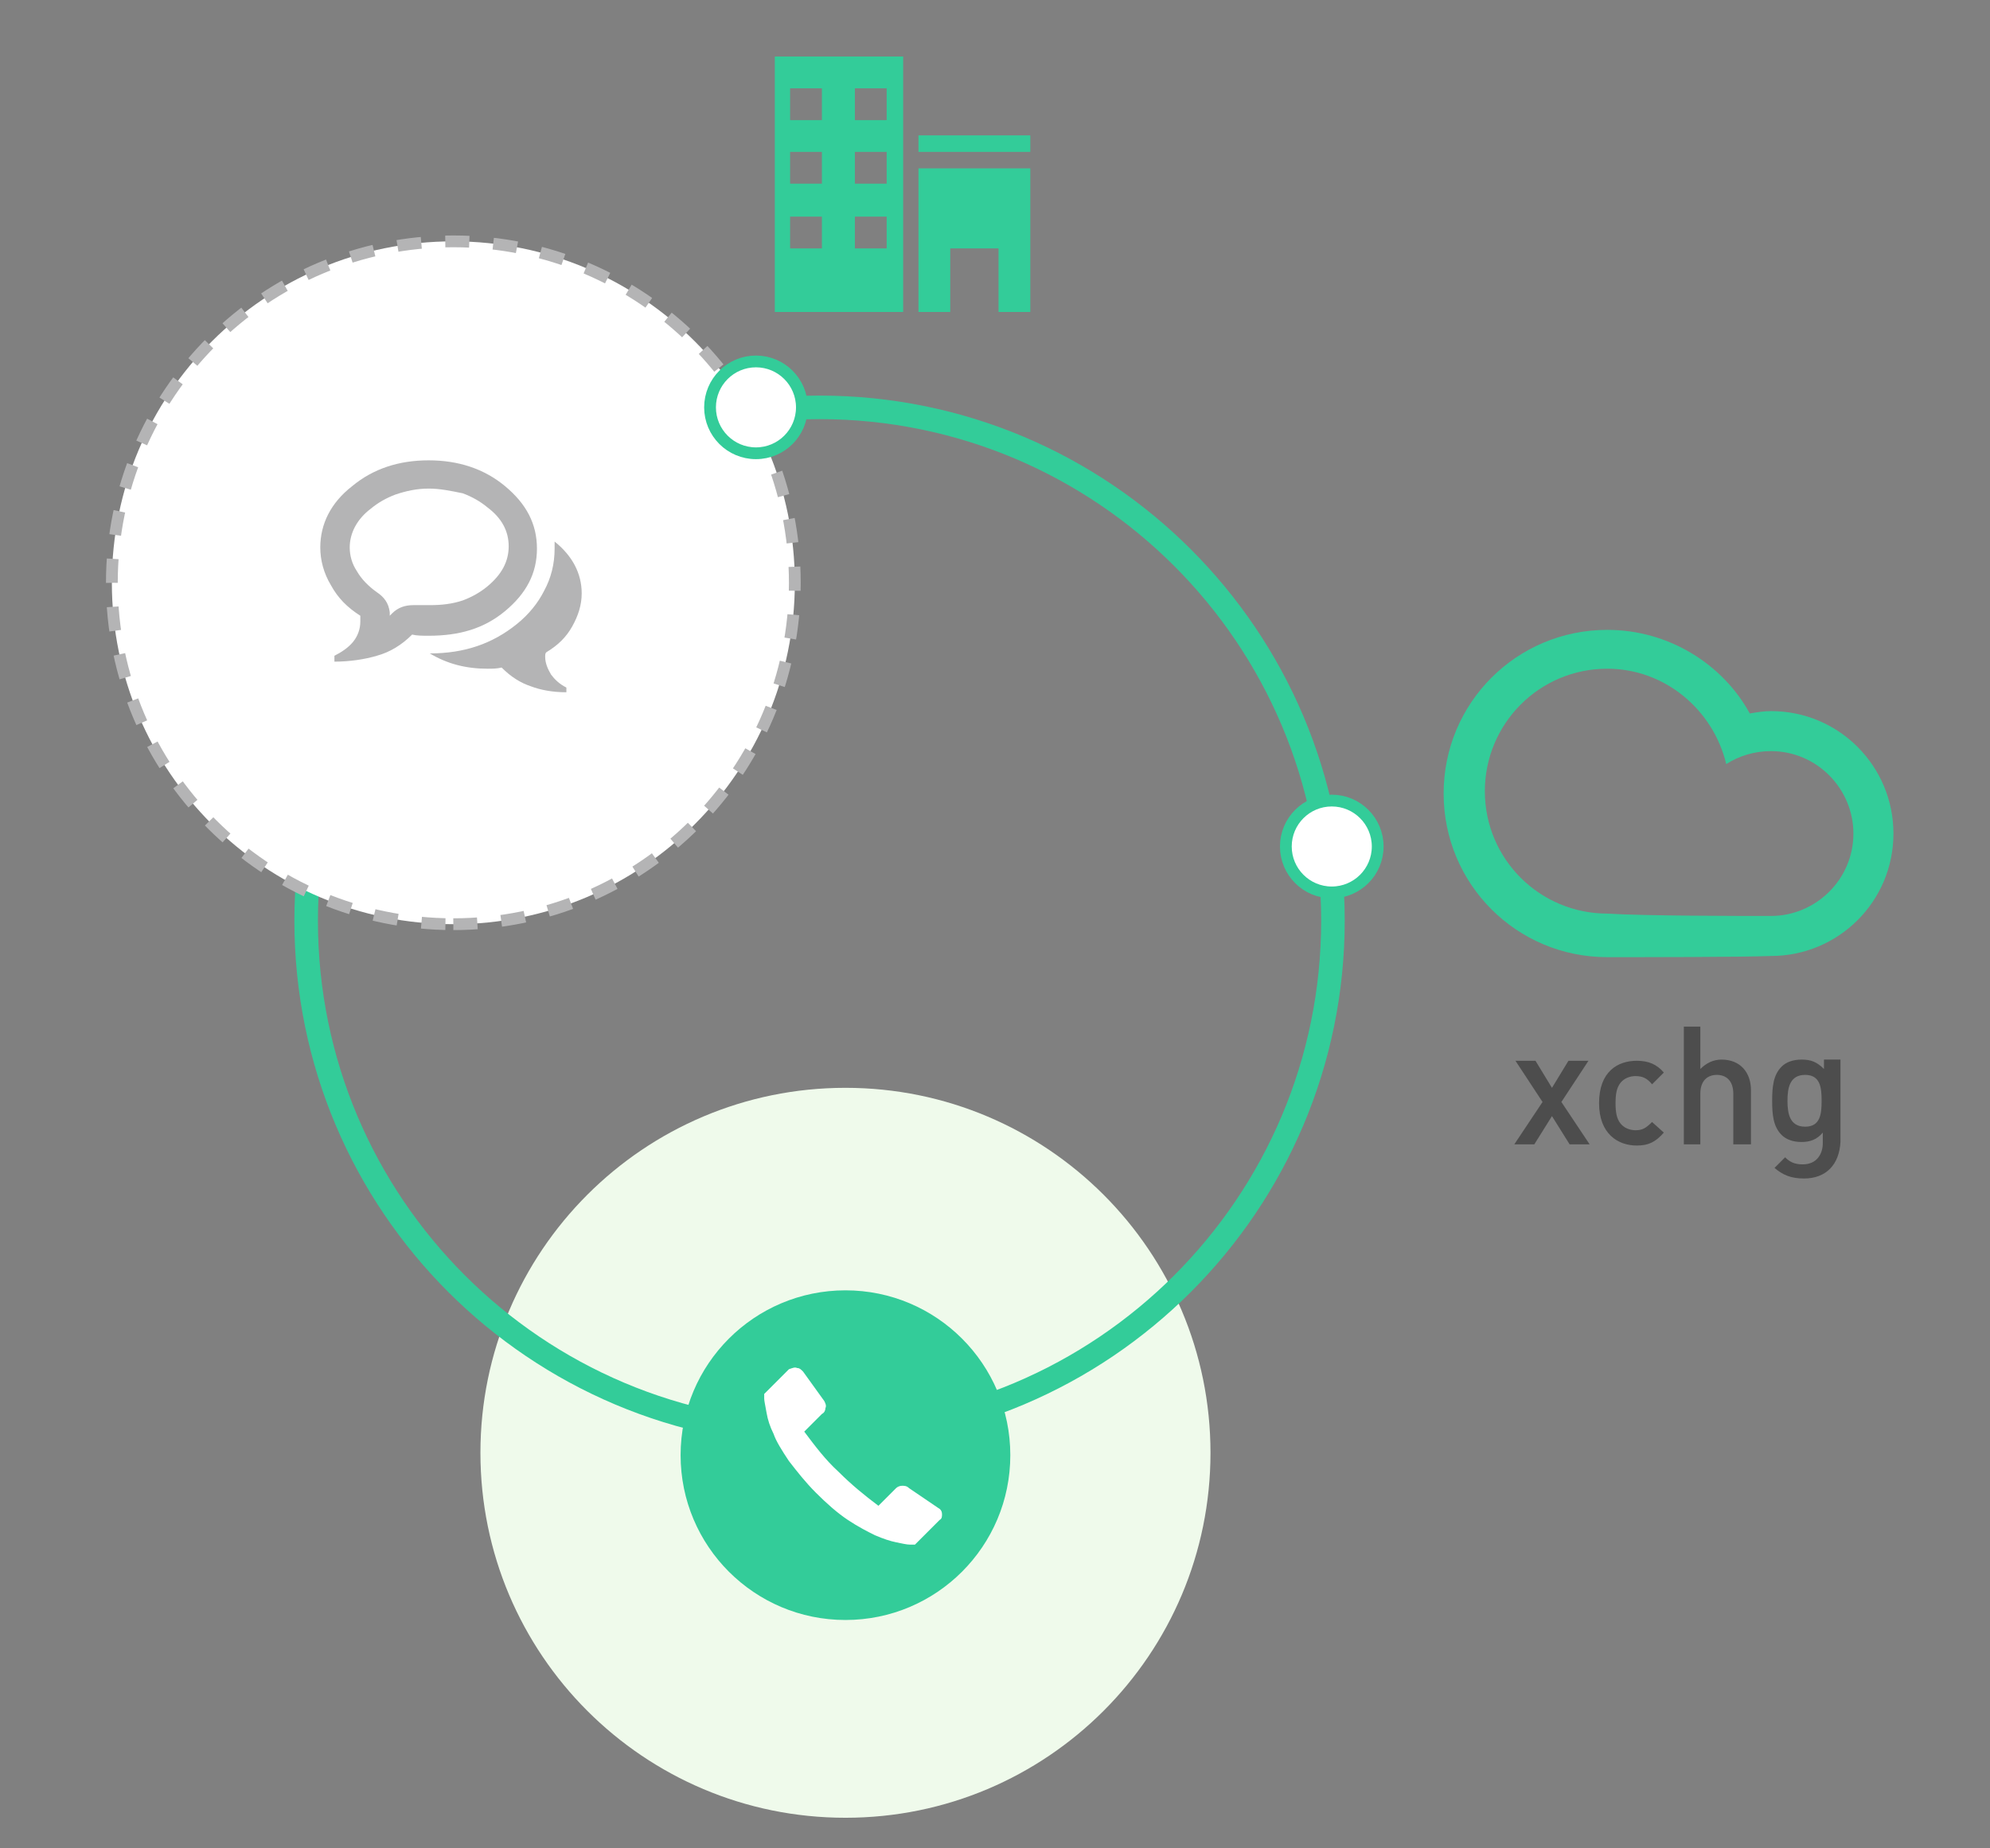 <svg xmlns="http://www.w3.org/2000/svg" width="169" height="157" viewBox="0 0 169 157" fill="none"><rect x="0" y="0" width="169" height="157" fill="#808080" stroke="none"/><path d="M71.8 154.399C88.921 154.399 102.8 140.52 102.8 123.399C102.8 106.279 88.921 92.399 71.8 92.399C54.679 92.399 40.8 106.279 40.8 123.399C40.8 140.52 54.679 154.399 71.8 154.399Z" fill="#EFFAEB"></path><path d="M69.6 121.8C93.68 121.8 113.2 102.279 113.2 78.2C113.2 54.12 93.68 34.6 69.6 34.6C45.52 34.6 26 54.12 26 78.2C26 102.279 45.52 121.8 69.6 121.8Z" stroke="#33CC99" stroke-width="2" stroke-miterlimit="10"></path><path d="M38.5 78.5C54.516 78.5 67.5 65.516 67.5 49.5C67.5 33.484 54.516 20.5 38.5 20.5C22.484 20.5 9.5 33.484 9.5 49.5C9.5 65.516 22.484 78.5 38.5 78.5Z" fill="white" stroke="#B4B4B5" stroke-miterlimit="10" stroke-dasharray="2.04 2.04"></path><path d="M64.2 38.5C66.354 38.5 68.1 36.754 68.1 34.6C68.1 32.446 66.354 30.7 64.2 30.7C62.046 30.7 60.3 32.446 60.3 34.6C60.3 36.754 62.046 38.5 64.2 38.5Z" fill="white" stroke="#33CC99" stroke-miterlimit="10"></path><path d="M113.1 75.8C115.254 75.8 117 74.054 117 71.9C117 69.746 115.254 68 113.1 68C110.946 68 109.2 69.746 109.2 71.9C109.2 74.054 110.946 75.8 113.1 75.8Z" fill="white" stroke="#33CC99" stroke-miterlimit="10"></path><path d="M71.2 127.7C74.403 127.7 77 125.103 77 121.9C77 118.696 74.403 116.1 71.2 116.1C67.997 116.1 65.4 118.696 65.4 121.9C65.4 125.103 67.997 127.7 71.2 127.7Z" fill="#33CC99"></path><path d="M71.8 137.6C79.532 137.6 85.8 131.332 85.8 123.6C85.8 115.868 79.532 109.6 71.8 109.6C64.068 109.6 57.8 115.868 57.8 123.6C57.8 131.332 64.068 137.6 71.8 137.6Z" fill="#33CC99"></path><path d="M67.7 116.2C67.9 116.2 68 116.3 68.2 116.5L70 119C70.1 119.2 70.2 119.4 70.1 119.6C70.1 119.8 70 120 69.8 120.1L68.3 121.6C69.2 122.8 70.1 124 71.2 125C72.3 126.1 73.4 127 74.6 127.9L76.1 126.4C76.2 126.3 76.4 126.2 76.6 126.2C76.8 126.2 77 126.2 77.2 126.4L79.7 128.1C79.9 128.2 80 128.4 80 128.6C80 128.8 80 129 79.8 129.1L77.7 131.2H77.3C77 131.2 76.6 131.1 76.1 131C75.6 130.9 75 130.7 74.3 130.4C73.7 130.1 72.9 129.7 72 129.1C71.1 128.5 70.2 127.7 69.3 126.8C68.4 125.9 67.7 125 67 124.1C66.4 123.2 65.9 122.4 65.7 121.8C65.4 121.2 65.2 120.6 65.1 120C65 119.4 64.9 119 64.9 118.8C64.9 118.6 64.9 118.5 64.9 118.4L67 116.3C67.3 116.2 67.5 116.1 67.7 116.2Z" fill="white"></path><path d="M133.3 97.201L131.8 94.801L130.3 97.201H128.6L131 93.601L128.7 90.101H130.4L131.8 92.401L133.2 90.101H134.9L132.6 93.601L135 97.201H133.3Z" fill="#4D4D4D"></path><path d="M139 97.301C137.4 97.301 135.8 96.301 135.8 93.701C135.8 91.001 137.4 90.101 139 90.101C140 90.101 140.7 90.401 141.3 91.101L140.3 92.101C139.9 91.601 139.5 91.401 138.9 91.401C138.4 91.401 137.9 91.601 137.6 92.001C137.3 92.401 137.2 92.901 137.2 93.701C137.2 94.501 137.3 95.001 137.6 95.401C137.9 95.801 138.4 96.001 138.9 96.001C139.5 96.001 139.8 95.801 140.3 95.301L141.3 96.201C140.6 97.001 140 97.301 139 97.301Z" fill="#4D4D4D"></path><path d="M147.2 97.2V92.9C147.2 91.8 146.6 91.3 145.8 91.3C145 91.3 144.4 91.8 144.4 92.9V97.2H143V87.2H144.4V90.8C144.9 90.3 145.5 90 146.2 90C147.8 90 148.7 91.1 148.7 92.6V97.2H147.2Z" fill="#4D4D4D"></path><path d="M153.2 100.1C152.1 100.1 151.4 99.8 150.7 99.2L151.6 98.3C152 98.7 152.4 98.9 153.1 98.9C154.3 98.9 154.8 98 154.8 97.1V96.2C154.3 96.8 153.7 97 153 97C152.3 97 151.7 96.8 151.3 96.4C150.6 95.7 150.5 94.7 150.5 93.5C150.5 92.3 150.6 91.3 151.3 90.6C151.7 90.2 152.3 90 153 90C153.8 90 154.3 90.2 154.9 90.8V90H156.3V97C156.2 98.9 155.1 100.1 153.2 100.1ZM153.3 91.3C152 91.3 151.8 92.4 151.8 93.5C151.8 94.6 152 95.7 153.3 95.7C154.6 95.7 154.7 94.6 154.7 93.5C154.7 92.4 154.6 91.3 153.3 91.3Z" fill="#4D4D4D"></path><path d="M65.8 4.8H76.7V26.5H65.8V4.8ZM67.1 10.2H69.8V7.5H67.1V10.2ZM67.1 15.6H69.8V12.9H67.1V15.6ZM67.1 21.1H69.8V18.4H67.1V21.1ZM72.6 10.2H75.3V7.5H72.6V10.2ZM72.6 15.6H75.3V12.9H72.6V15.6ZM72.6 21.1H75.3V18.4H72.6V21.1ZM78 12.9H87.5V11.5H78V12.9ZM78 14.3H87.5V26.5H84.8V21.1H80.7V26.5H78V14.3Z" fill="#33CC99"></path><path fill-rule="evenodd" clip-rule="evenodd" d="M136.5 81.3C128.8 81.3 122.6 75.1 122.6 67.4C122.6 59.7 128.8 53.5 136.5 53.5C141.7 53.5 146.3 56.4 148.6 60.6C149.2 60.5 149.8 60.4 150.4 60.4C156.2 60.4 160.8 65.1 160.8 70.8C160.8 76.6 156.1 81.2 150.4 81.2C148 81.3 139.2 81.3 136.5 81.3ZM150.4 77.8C154.2 77.8 157.4 74.7 157.4 70.8C157.4 67 154.3 63.8 150.4 63.8C149 63.8 147.7 64.2 146.6 64.9C145.5 60.3 141.4 56.8 136.5 56.8C130.7 56.8 126.1 61.5 126.1 67.2C126.1 73 130.8 77.6 136.5 77.6C139.6 77.8 147.7 77.8 150.4 77.8Z" fill="#33CC99"></path><path d="M29.9 41.3C31.7 39.8 33.9 39.1 36.4 39.1C38.9 39.1 41.1 39.8 42.9 41.3C44.7 42.8 45.6 44.5 45.6 46.6C45.6 48.7 44.7 50.4 42.9 51.9C41.1 53.4 39 54 36.4 54C35.9 54 35.4 54 35 53.9C34.1 54.8 33.1 55.4 32 55.7C31 56 29.7 56.2 28.4 56.2V55.7C29 55.4 29.6 55 30 54.5C30.4 54 30.6 53.4 30.6 52.8C30.6 52.6 30.6 52.4 30.6 52.3C29.5 51.6 28.7 50.8 28.1 49.7C27.5 48.7 27.2 47.6 27.2 46.5C27.2 44.5 28.1 42.7 29.9 41.3ZM36.4 41.5C35.4 41.5 34.5 41.7 33.6 42C32.8 42.3 32.1 42.7 31.5 43.2C30.3 44.1 29.7 45.3 29.7 46.5C29.7 47.2 29.9 47.9 30.3 48.5C30.7 49.2 31.3 49.8 32 50.3C32.6 50.7 33 51.2 33.1 52C33.1 52.1 33.1 52.2 33.1 52.3C33.2 52.2 33.2 52.2 33.3 52.1C33.8 51.6 34.4 51.4 35.1 51.4C35.2 51.4 35.3 51.4 35.4 51.4C35.8 51.4 36.1 51.4 36.5 51.4C37.5 51.4 38.4 51.3 39.3 51C40.1 50.7 40.8 50.3 41.4 49.8C42.6 48.8 43.2 47.7 43.2 46.4C43.2 45.1 42.6 44 41.4 43.1C40.8 42.6 40.1 42.2 39.3 41.9C38.3 41.7 37.4 41.5 36.4 41.5ZM46.3 55.8C46.3 56.3 46.5 56.8 46.8 57.3C47.1 57.7 47.5 58.1 48.1 58.4V58.8C46.9 58.8 45.9 58.6 45.1 58.3C44.2 58 43.4 57.5 42.6 56.7C42.2 56.8 41.8 56.8 41.4 56.8C39.6 56.8 38 56.4 36.5 55.5C39.4 55.5 41.8 54.7 43.9 53C44.9 52.2 45.7 51.2 46.2 50.2C46.8 49.1 47.1 47.9 47.1 46.6C47.1 46.4 47.1 46.2 47.1 46C48.6 47.2 49.4 48.7 49.4 50.4C49.4 51.4 49.1 52.3 48.6 53.2C48.1 54.1 47.4 54.8 46.4 55.4C46.3 55.5 46.3 55.6 46.3 55.8Z" fill="#B4B4B5"></path></svg>